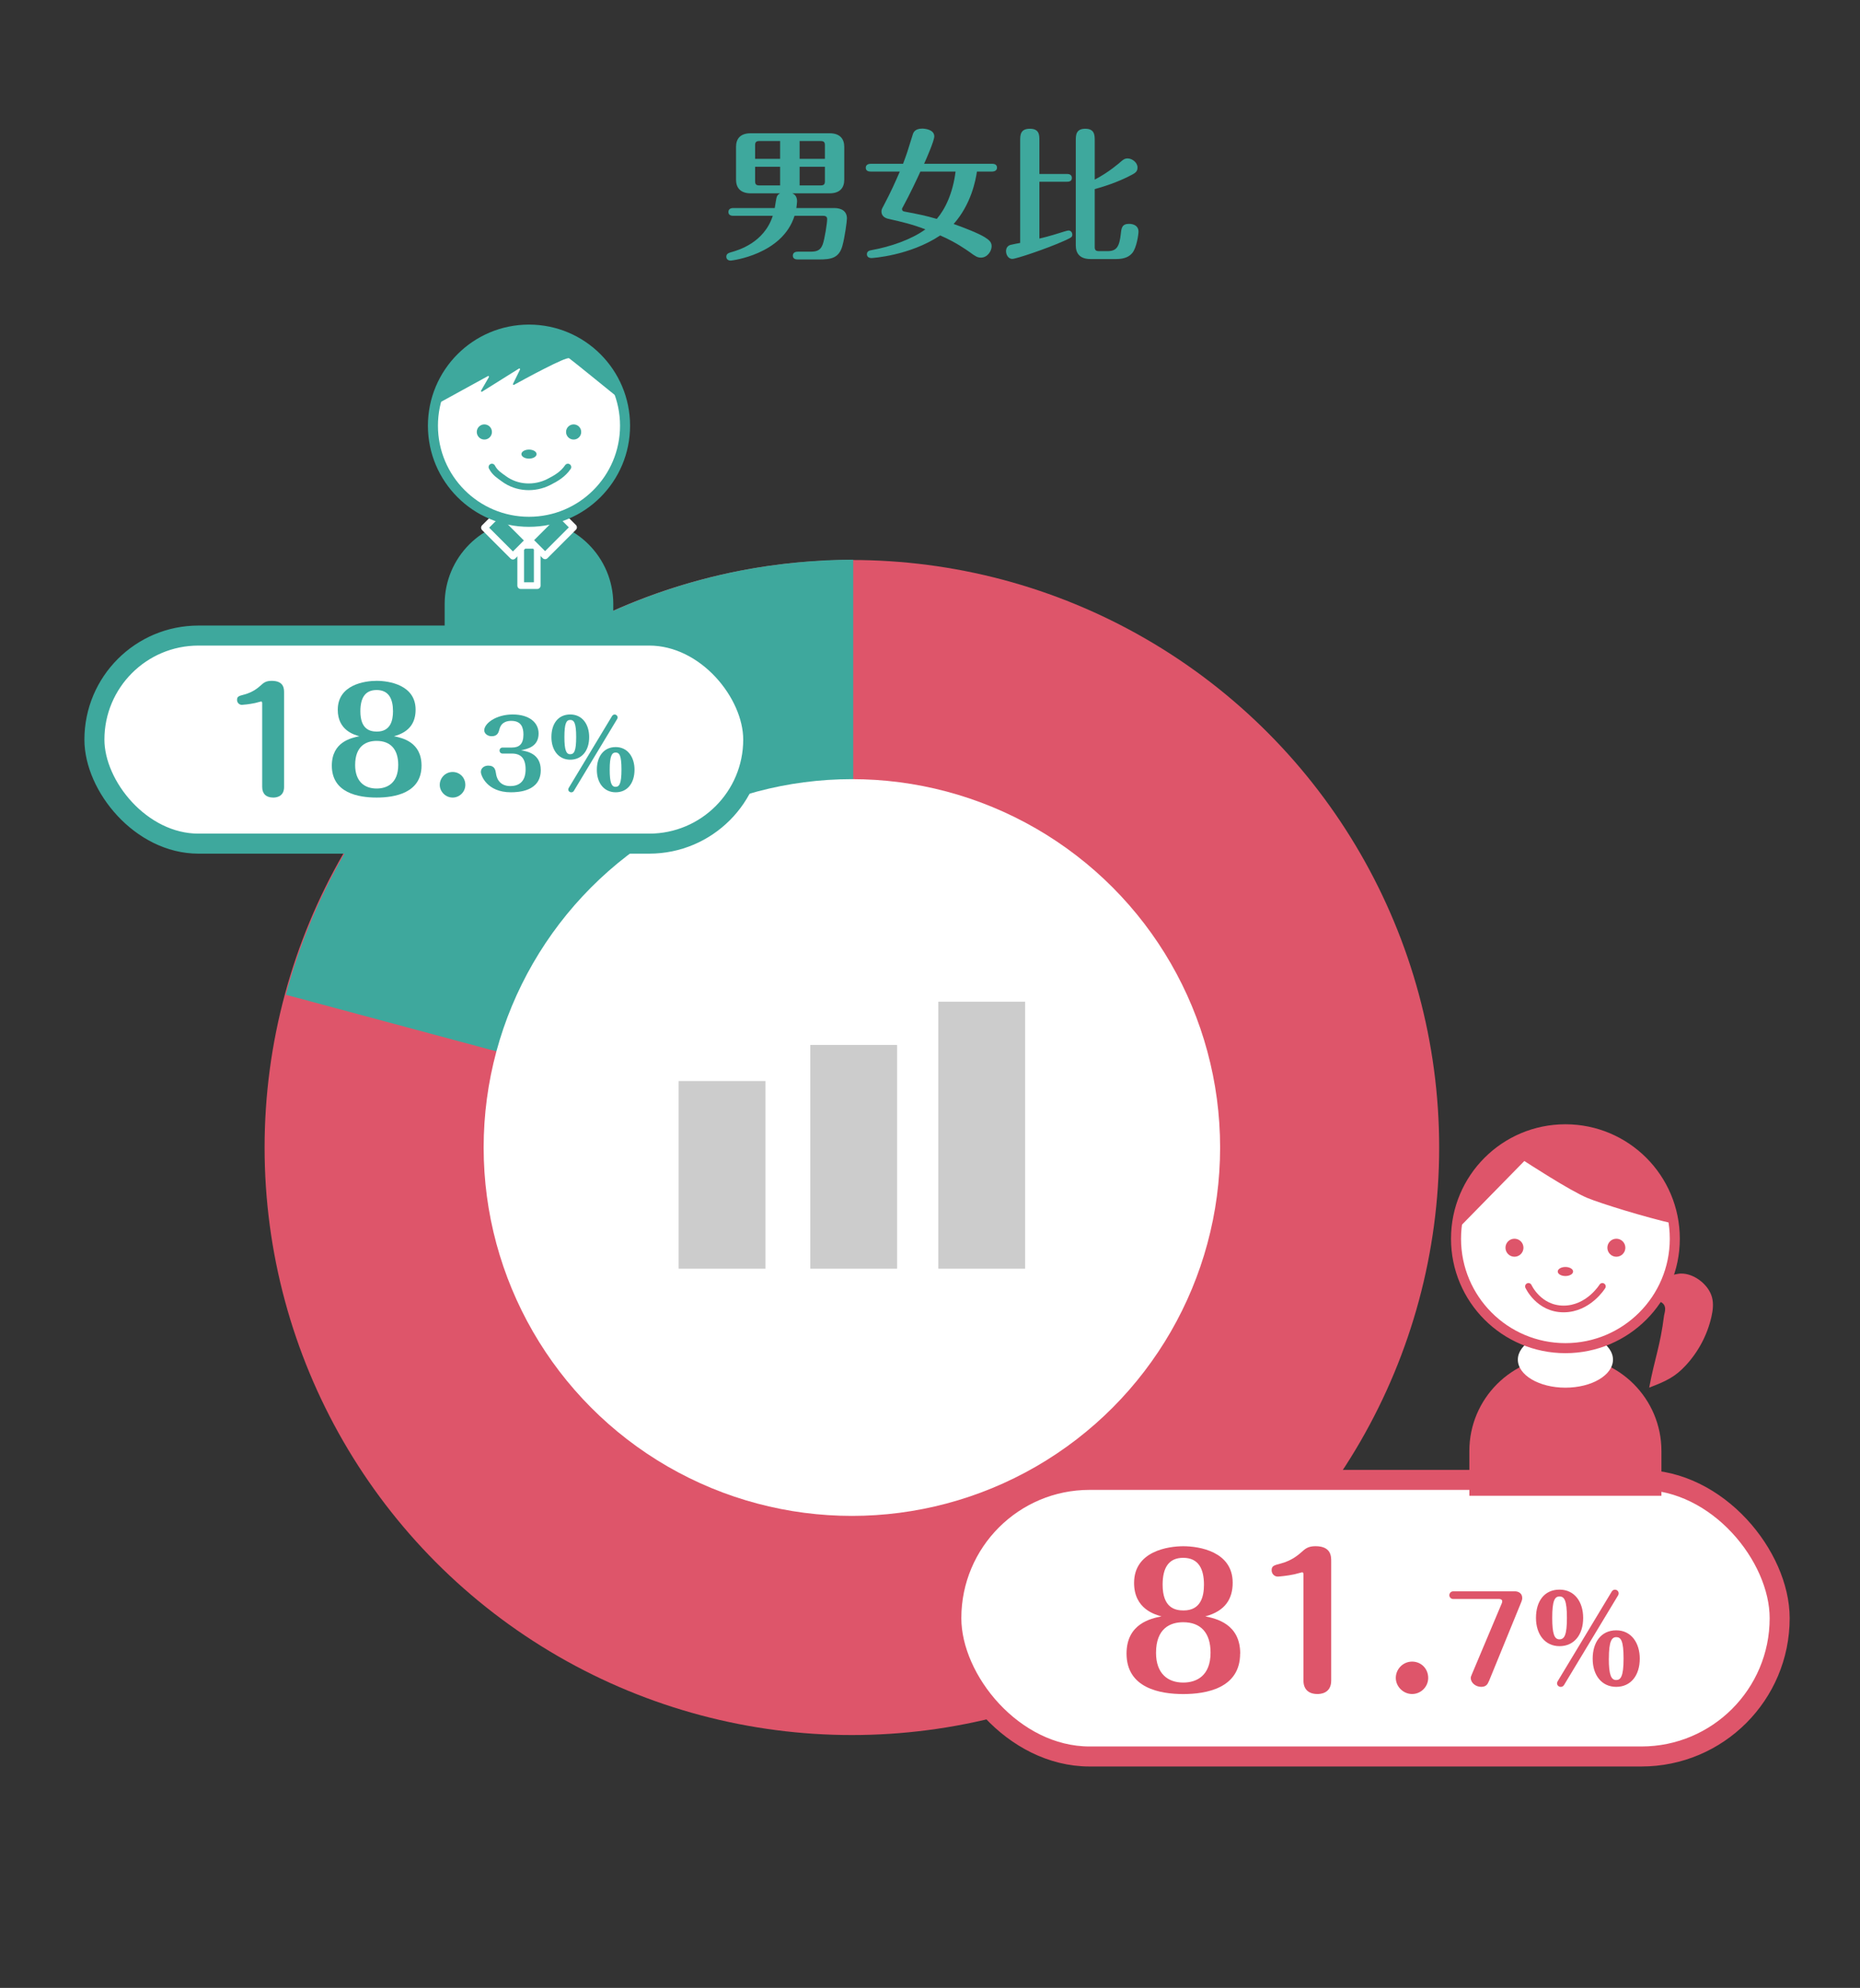 <?xml version="1.0" encoding="UTF-8"?>
<svg id="_レイヤー_1" data-name="レイヤー 1" xmlns="http://www.w3.org/2000/svg" viewBox="0 0 395 422">
  <rect x="0" y="0" width="395" height="422" fill="#333333" stroke="none"/>
  <defs>
    <style>
      .cls-1, .cls-2 {
        stroke-linejoin: round;
      }

      .cls-1, .cls-2, .cls-3 {
        stroke-linecap: round;
        stroke-width: 1.42px;
      }

      .cls-1, .cls-4, .cls-5 {
        stroke: #de556a;
      }

      .cls-1, .cls-3 {
        fill: none;
      }

      .cls-6 {
        fill: #de556a;
      }

      .cls-7, .cls-8, .cls-4, .cls-5, .cls-9 {
        fill: #fff;
      }

      .cls-7, .cls-4, .cls-3, .cls-5, .cls-9 {
        stroke-miterlimit: 10;
      }

      .cls-7, .cls-3, .cls-9 {
        stroke: #3ea89d;
      }

      .cls-7, .cls-5 {
        stroke-width: 2.13px;
      }

      .cls-2 {
        stroke: #fff;
      }

      .cls-2, .cls-10 {
        fill: #3ea89d;
      }

      .cls-11 {
        fill: #ccc;
      }

      .cls-4, .cls-9 {
        stroke-width: 4.25px;
      }
    </style>
  </defs>
  <circle class="cls-6" cx="180.91" cy="243.6" r="124.72"/>
  <g>
    <path class="cls-10" d="M112.34,110.31h0c9.88,0,17.9,8.02,17.9,17.9v12.45h-35.81v-12.45c0-9.88,8.02-17.9,17.9-17.9Z"/>
    <g>
      <rect class="cls-2" x="110.58" y="115.77" width="3.51" height="8.55"/>
      <rect class="cls-2" x="105.21" y="109.11" width="4.71" height="8.55" transform="translate(-48.67 109.26) rotate(-45)"/>
      <rect class="cls-2" x="114.76" y="109.04" width="4.71" height="8.55" transform="translate(114.43 -49.63) rotate(45)"/>
    </g>
    <polygon class="cls-8" points="116.31 111.35 112.34 114.93 108.37 111.35 108.37 105.68 116.31 105.68 116.31 111.35"/>
    <circle class="cls-7" cx="112.34" cy="90.37" r="20.4"/>
    <path class="cls-10" d="M112.44,69.97c-4.88,0-9.35,1.72-12.86,4.57,0,0-3.11,2.58-5.31,6.59-.81,1.47-1.35,3.1-1.73,4.79l11.08-6.08c.14-.08.29.09.2.22l-1.66,2.87c-.08.14.07.31.21.22l7.84-4.91c.13-.08.29.07.22.21l-1.48,3.03c-.07.14.07.29.2.22,2.08-1.14,11.09-6.06,11.72-5.64.48.32,7.03,5.63,11.26,9.06-2.31-8.72-10.24-15.16-19.69-15.16Z"/>
    <g>
      <circle class="cls-10" cx="121.82" cy="91.7" r="1.61"/>
      <circle class="cls-10" cx="102.86" cy="91.7" r="1.61"/>
      <ellipse class="cls-10" cx="112.34" cy="96.4" rx="1.61" ry=".96"/>
      <path class="cls-3" d="M104.47,99.15c.64,1.24,1.6,1.8,2.57,2.51,2.75,2.02,6.48,2.19,9.49.67,1.55-.78,3.03-1.65,4.07-3.18"/>
    </g>
  </g>
  <path class="cls-10" d="M181.19,243.55l-120.49-32.38c12-44.54,48.36-80.67,96.69-90.07,7.57-1.47,16.09-2.29,23.8-2.29v124.74Z"/>
  <circle class="cls-8" cx="180.91" cy="243.6" r="78.2"/>
  <rect class="cls-11" x="199.27" y="212.64" width="18.43" height="56.68"/>
  <rect class="cls-11" x="172.08" y="221.83" width="18.43" height="47.49"/>
  <rect class="cls-11" x="144.12" y="229.49" width="18.43" height="39.83"/>
  <g>
    <path class="cls-10" d="M177.13,44.16c1.62,0,2.73.69,2.73,2.22,0,.57-.45,3.96-.96,5.79-.72,2.64-2.43,2.91-4.95,2.91h-4.56c-.3,0-1.02-.06-1.02-.81s.72-.84,1.02-.84h2.4c1.32,0,2.34-.03,2.91-1.5.42-1.11.96-4.56.96-5.43,0-.66-.57-.69-.9-.69h-6.03c-2.58,8.25-13.35,9.51-13.56,9.51-.75,0-.93-.54-.93-.81,0-.66.51-.81.99-.96,1.53-.42,7.05-2.01,8.88-7.74h-8.4c-.33,0-1.02-.06-1.02-.81s.69-.84,1.02-.84h8.82c.12-.63.3-2.1.45-2.43.18-.42.48-.57.69-.69h-6.24c-2.28,0-3.12-1.29-3.12-2.88v-6.99c0-1.59.78-2.88,3.12-2.88h16.74c2.28,0,3.12,1.26,3.12,2.88v6.99c0,1.56-.78,2.88-3.12,2.88h-7.92c.27.12,1.02.45,1.02,1.68,0,.21-.09,1.05-.15,1.44h8.01ZM165.67,33.72v-3.78h-4.44c-.69,0-.87.3-.87.87v2.91h5.31ZM160.36,35.4v3.09c0,.57.18.87.87.87h4.44v-3.96h-5.31ZM175.18,33.72v-2.91c0-.57-.18-.87-.87-.87h-4.5v3.78h5.37ZM169.81,35.4v3.96h4.5c.69,0,.87-.3.87-.87v-3.09h-5.37Z"/>
    <path class="cls-10" d="M184.88,36.42c-.36,0-1.02-.09-1.02-.81s.69-.84,1.02-.84h6.9c.84-2.25.96-2.64,2.04-6.15.12-.42.42-1.32,2.01-1.32.48,0,2.58.15,2.58,1.65,0,.9-1.59,4.56-2.16,5.82h14.46c.36,0,1.02.09,1.02.81s-.69.84-1.02.84h-3.24c-.27,1.83-1.23,6.96-4.95,11.13,2.07.72,5.37,2.01,6.63,2.82.84.54,1.44.99,1.44,1.89,0,1.05-.9,2.43-2.28,2.43-.75,0-1.2-.3-2.43-1.2-.78-.54-2.85-2.04-6.21-3.51-6.54,4.35-14.52,4.8-14.58,4.8-.57,0-.99-.27-.99-.81,0-.69.63-.81.99-.87,4.02-.72,8.46-2.25,11.43-4.41-2.73-1.05-4.74-1.53-7.92-2.25-1.41-.33-1.41-1.35-1.41-1.56,0-.36.12-.6.39-1.08,1.68-3.18,2.52-5.1,3.51-7.38h-6.21ZM195.46,36.42c-.72,1.59-2.25,4.83-3.69,7.47-.18.3-.21.36-.21.51,0,.06,0,.42.51.51,3.69.72,4.11.78,6.87,1.56,1.77-2.04,3.42-5.46,3.99-10.05h-7.47Z"/>
    <path class="cls-10" d="M220.73,50.64c.48-.09,2.37-.57,4.44-1.23.21-.06,1.47-.48,1.74-.48.51,0,.81.45.81.84,0,.57-.15.63-1.71,1.35-3.81,1.71-10.23,3.84-11.01,3.84-.96,0-1.35-.99-1.35-1.62s.27-1.14.93-1.35c.33-.09,1.71-.36,2.07-.42v-21.66c0-1.2,0-2.58,2.07-2.58s2.01,1.44,2.01,2.55v7.05h5.88c.3,0,1.02.06,1.02.84s-.72.81-1.02.81h-5.88v12.06ZM232.48,52.44c0,.57.18.87.87.87h1.89c1.92,0,2.49-.99,2.79-3.72.12-1.17.24-2.07,1.74-2.07,1.08,0,2.01.51,2.01,1.62,0,.63-.39,3.39-1.29,4.53-.57.72-1.56,1.32-3.42,1.32h-5.49c-2.31,0-3.12-1.26-3.12-2.88v-22.23c0-1.14,0-2.55,2.01-2.55s2.01,1.38,2.01,2.55v8.25c3.06-1.59,5.34-3.63,5.58-3.84.45-.39.81-.66,1.41-.66.96,0,2.1.87,2.1,1.92,0,.99-.54,1.23-2.04,1.98-2.25,1.11-4.62,1.95-7.05,2.61v12.3Z"/>
  </g>
  <rect class="cls-9" x="20.05" y="134.92" width="139.91" height="44.17" rx="22.09" ry="22.09"/>
  <g>
    <path class="cls-10" d="M60.33,167.06c0,2.25-1.98,2.25-2.31,2.25-1.5,0-2.34-.81-2.34-2.25v-17.73c0-.15,0-.42-.24-.42-.03,0-1.05.27-1.26.33-1.23.27-2.64.39-2.82.39-.54,0-1.02-.45-1.02-1.05,0-.75.39-.84,1.53-1.14,1.92-.51,3-1.5,3.48-1.92.6-.54,1.08-.99,2.34-.99,2.64,0,2.64,1.71,2.64,2.52v20.01Z"/>
    <path class="cls-10" d="M89.52,162.53c0,5.82-5.7,6.78-9.54,6.78s-9.51-.96-9.51-6.78c0-5.01,4.08-5.88,5.85-6.24-1.05-.3-4.59-1.23-4.59-5.61,0-5.37,5.79-6.15,8.25-6.15,2.64,0,8.28.87,8.28,6.12,0,2.64-1.2,4.74-4.59,5.64,1.77.36,5.85,1.23,5.85,6.24ZM75.42,162.41c0,3.48,1.98,4.98,4.56,4.98,2.25,0,4.59-1.14,4.59-5.01,0-3.33-1.65-5.1-4.59-5.1-2.16,0-4.56,1.02-4.56,5.13ZM76.53,150.98c0,3.9,2.1,4.32,3.51,4.32,2.91,0,3.42-2.37,3.42-4.32,0-2.58-.87-4.5-3.48-4.5-2.4,0-3.45,1.62-3.45,4.5Z"/>
    <path class="cls-10" d="M98.82,166.61c0,1.5-1.23,2.7-2.7,2.7s-2.73-1.23-2.73-2.7,1.2-2.73,2.73-2.73,2.7,1.2,2.7,2.73Z"/>
    <path class="cls-10" d="M106.74,159.97c-.42,0-.66-.32-.66-.64s.24-.64.66-.64h1.98c1.52,0,2.44-.7,2.44-2.76,0-1.48-.44-2.9-2.58-2.9-.72,0-2.1.14-2.52,1.78-.18.66-.38,1.48-1.66,1.48-.82,0-1.56-.54-1.56-1.26,0-1.48,2.54-3.36,6.04-3.36s5.5,1.7,5.5,4.04c0,2.84-2.46,3.3-3.74,3.56,1.34.22,4.2.74,4.2,4.22,0,4.5-4.74,4.7-6.36,4.7-5.06,0-6.36-3.58-6.36-4.32,0-.88.78-1.34,1.56-1.34,1.4,0,1.54.92,1.66,1.7.06.42.38,2.64,3.04,2.64,3.22,0,3.24-2.82,3.24-3.56,0-2.4-1.08-3.34-2.9-3.34h-1.98Z"/>
    <path class="cls-10" d="M125.12,156.47c0,2.92-1.58,4.8-4.02,4.8s-4-1.98-4-4.8,1.42-4.8,4-4.8,4.02,2.12,4.02,4.8ZM119.86,156.47c0,2.74.38,3.64,1.22,3.64s1.28-.66,1.28-3.64-.44-3.64-1.26-3.64-1.24.7-1.24,3.64ZM121.86,167.9c-.14.24-.4.3-.54.3-.32,0-.64-.24-.64-.62,0-.12.06-.24.1-.32l9.2-15.26c.16-.26.4-.32.54-.32.36,0,.64.28.64.64,0,.12-.06.24-.1.32l-9.2,15.26ZM134.75,163.39c0,2.86-1.52,4.8-4,4.8s-4.02-2-4-4.8c0-2.72,1.4-4.8,4-4.8s4,2.2,4,4.8ZM129.48,163.39c0,2.78.4,3.64,1.24,3.64.76,0,1.26-.56,1.26-3.64s-.46-3.64-1.24-3.64-1.26.68-1.26,3.64Z"/>
  </g>
  <rect class="cls-4" x="202.03" y="314.15" width="175.91" height="58.72" rx="29.36" ry="29.36"/>
  <g>
    <path class="cls-6" d="M263.36,351.03c0,7.37-7.22,8.59-12.08,8.59s-12.04-1.22-12.04-8.59c0-6.35,5.17-7.45,7.41-7.9-1.33-.38-5.81-1.56-5.81-7.1,0-6.8,7.33-7.79,10.45-7.79,3.34,0,10.49,1.1,10.49,7.75,0,3.34-1.52,6-5.81,7.14,2.24.46,7.41,1.56,7.41,7.9ZM245.5,350.87c0,4.41,2.51,6.31,5.77,6.31,2.85,0,5.81-1.44,5.81-6.35,0-4.22-2.09-6.46-5.81-6.46-2.74,0-5.77,1.29-5.77,6.5ZM246.9,336.4c0,4.94,2.66,5.47,4.45,5.47,3.69,0,4.33-3,4.33-5.47,0-3.27-1.1-5.7-4.41-5.7-3.04,0-4.37,2.05-4.37,5.7Z"/>
    <path class="cls-6" d="M282.7,356.76c0,2.85-2.51,2.85-2.93,2.85-1.9,0-2.96-1.03-2.96-2.85v-22.46c0-.19,0-.53-.3-.53-.04,0-1.33.34-1.6.42-1.56.34-3.34.49-3.57.49-.68,0-1.29-.57-1.29-1.33,0-.95.49-1.06,1.94-1.44,2.43-.65,3.8-1.9,4.41-2.43.76-.68,1.37-1.25,2.96-1.25,3.34,0,3.34,2.17,3.34,3.19v25.34Z"/>
    <path class="cls-6" d="M303.3,356.19c0,1.9-1.56,3.42-3.42,3.42s-3.46-1.56-3.46-3.42,1.52-3.46,3.46-3.46,3.42,1.52,3.42,3.46Z"/>
    <path class="cls-6" d="M316.18,356.89c-.22.53-.5,1.2-1.62,1.2s-2.22-.8-2.22-1.9c0-.2.05-.33.25-.8l6.35-15.07c.02-.08.08-.2.08-.38,0-.4-.35-.5-.65-.5h-9.75c-.5,0-.83-.4-.83-.8,0-.38.28-.83.83-.83h13.1c.65,0,1.55.35,1.55,1.42,0,.3-.1.62-.2.85l-6.87,16.8Z"/>
    <path class="cls-6" d="M336.21,343.45c0,3.65-1.97,6-5.02,6s-5-2.47-5-6,1.77-6,5-6,5.02,2.65,5.02,6ZM329.64,343.45c0,3.42.47,4.55,1.52,4.55s1.6-.83,1.6-4.55-.55-4.55-1.57-4.55-1.55.88-1.55,4.55ZM332.13,357.72c-.17.3-.5.38-.67.38-.4,0-.8-.3-.8-.77,0-.15.08-.3.12-.4l11.5-19.07c.2-.33.5-.4.67-.4.45,0,.8.35.8.8,0,.15-.07.3-.12.4l-11.5,19.07ZM348.23,352.09c0,3.57-1.9,6-5,6s-5.02-2.5-5-6c0-3.4,1.75-6,5-6s5,2.75,5,6ZM341.66,352.09c0,3.47.5,4.55,1.55,4.55.95,0,1.58-.7,1.58-4.55s-.58-4.55-1.55-4.55-1.57.85-1.57,4.55Z"/>
  </g>
  <g>
    <path class="cls-6" d="M351.59,272.07c.49-.74,4.4-1.67,5.22-1.71,1.65-.08,3.29.67,4.53,1.72,1.03.88,1.88,2.01,2.23,3.32.36,1.34.19,2.76-.12,4.12-.87,3.85-2.78,7.46-5.47,10.35-2.2,2.37-4.01,3.27-7.75,4.7,1.23-6.48,2.34-8.77,3.16-15.32.06-.51.86-2.3-.96-2.97-1.54-.57-4.6,2.6-5.7,3.15,1.27-2,3.54-5.38,4.85-7.36Z"/>
    <path class="cls-6" d="M332.15,287.92h.58c11.1,0,20.1,9.01,20.1,20.1v9.51h-40.79v-9.51c0-11.1,9.01-20.1,20.1-20.1Z"/>
    <ellipse class="cls-8" cx="332.44" cy="288.63" rx="10.1" ry="5.95"/>
    <circle class="cls-5" cx="332.44" cy="262.96" r="23.23"/>
    <path class="cls-6" d="M332.51,239.72c-12.21,0-22.22,9.43-23.16,21.4l14.37-14.66s9.67,6.32,13.4,7.85c2.84,1.17,12.1,4.05,18.4,5.48-1.54-11.33-11.26-20.07-23.01-20.07Z"/>
    <g>
      <circle class="cls-6" cx="321.62" cy="264.87" r="1.91"/>
      <circle class="cls-6" cx="343.26" cy="264.87" r="1.91"/>
      <ellipse class="cls-6" cx="332.44" cy="269.92" rx="1.63" ry=".96"/>
    </g>
    <path class="cls-1" d="M324.59,273.08s2.18,4.79,7.47,4.79,8.23-4.79,8.23-4.79"/>
  </g>
</svg>